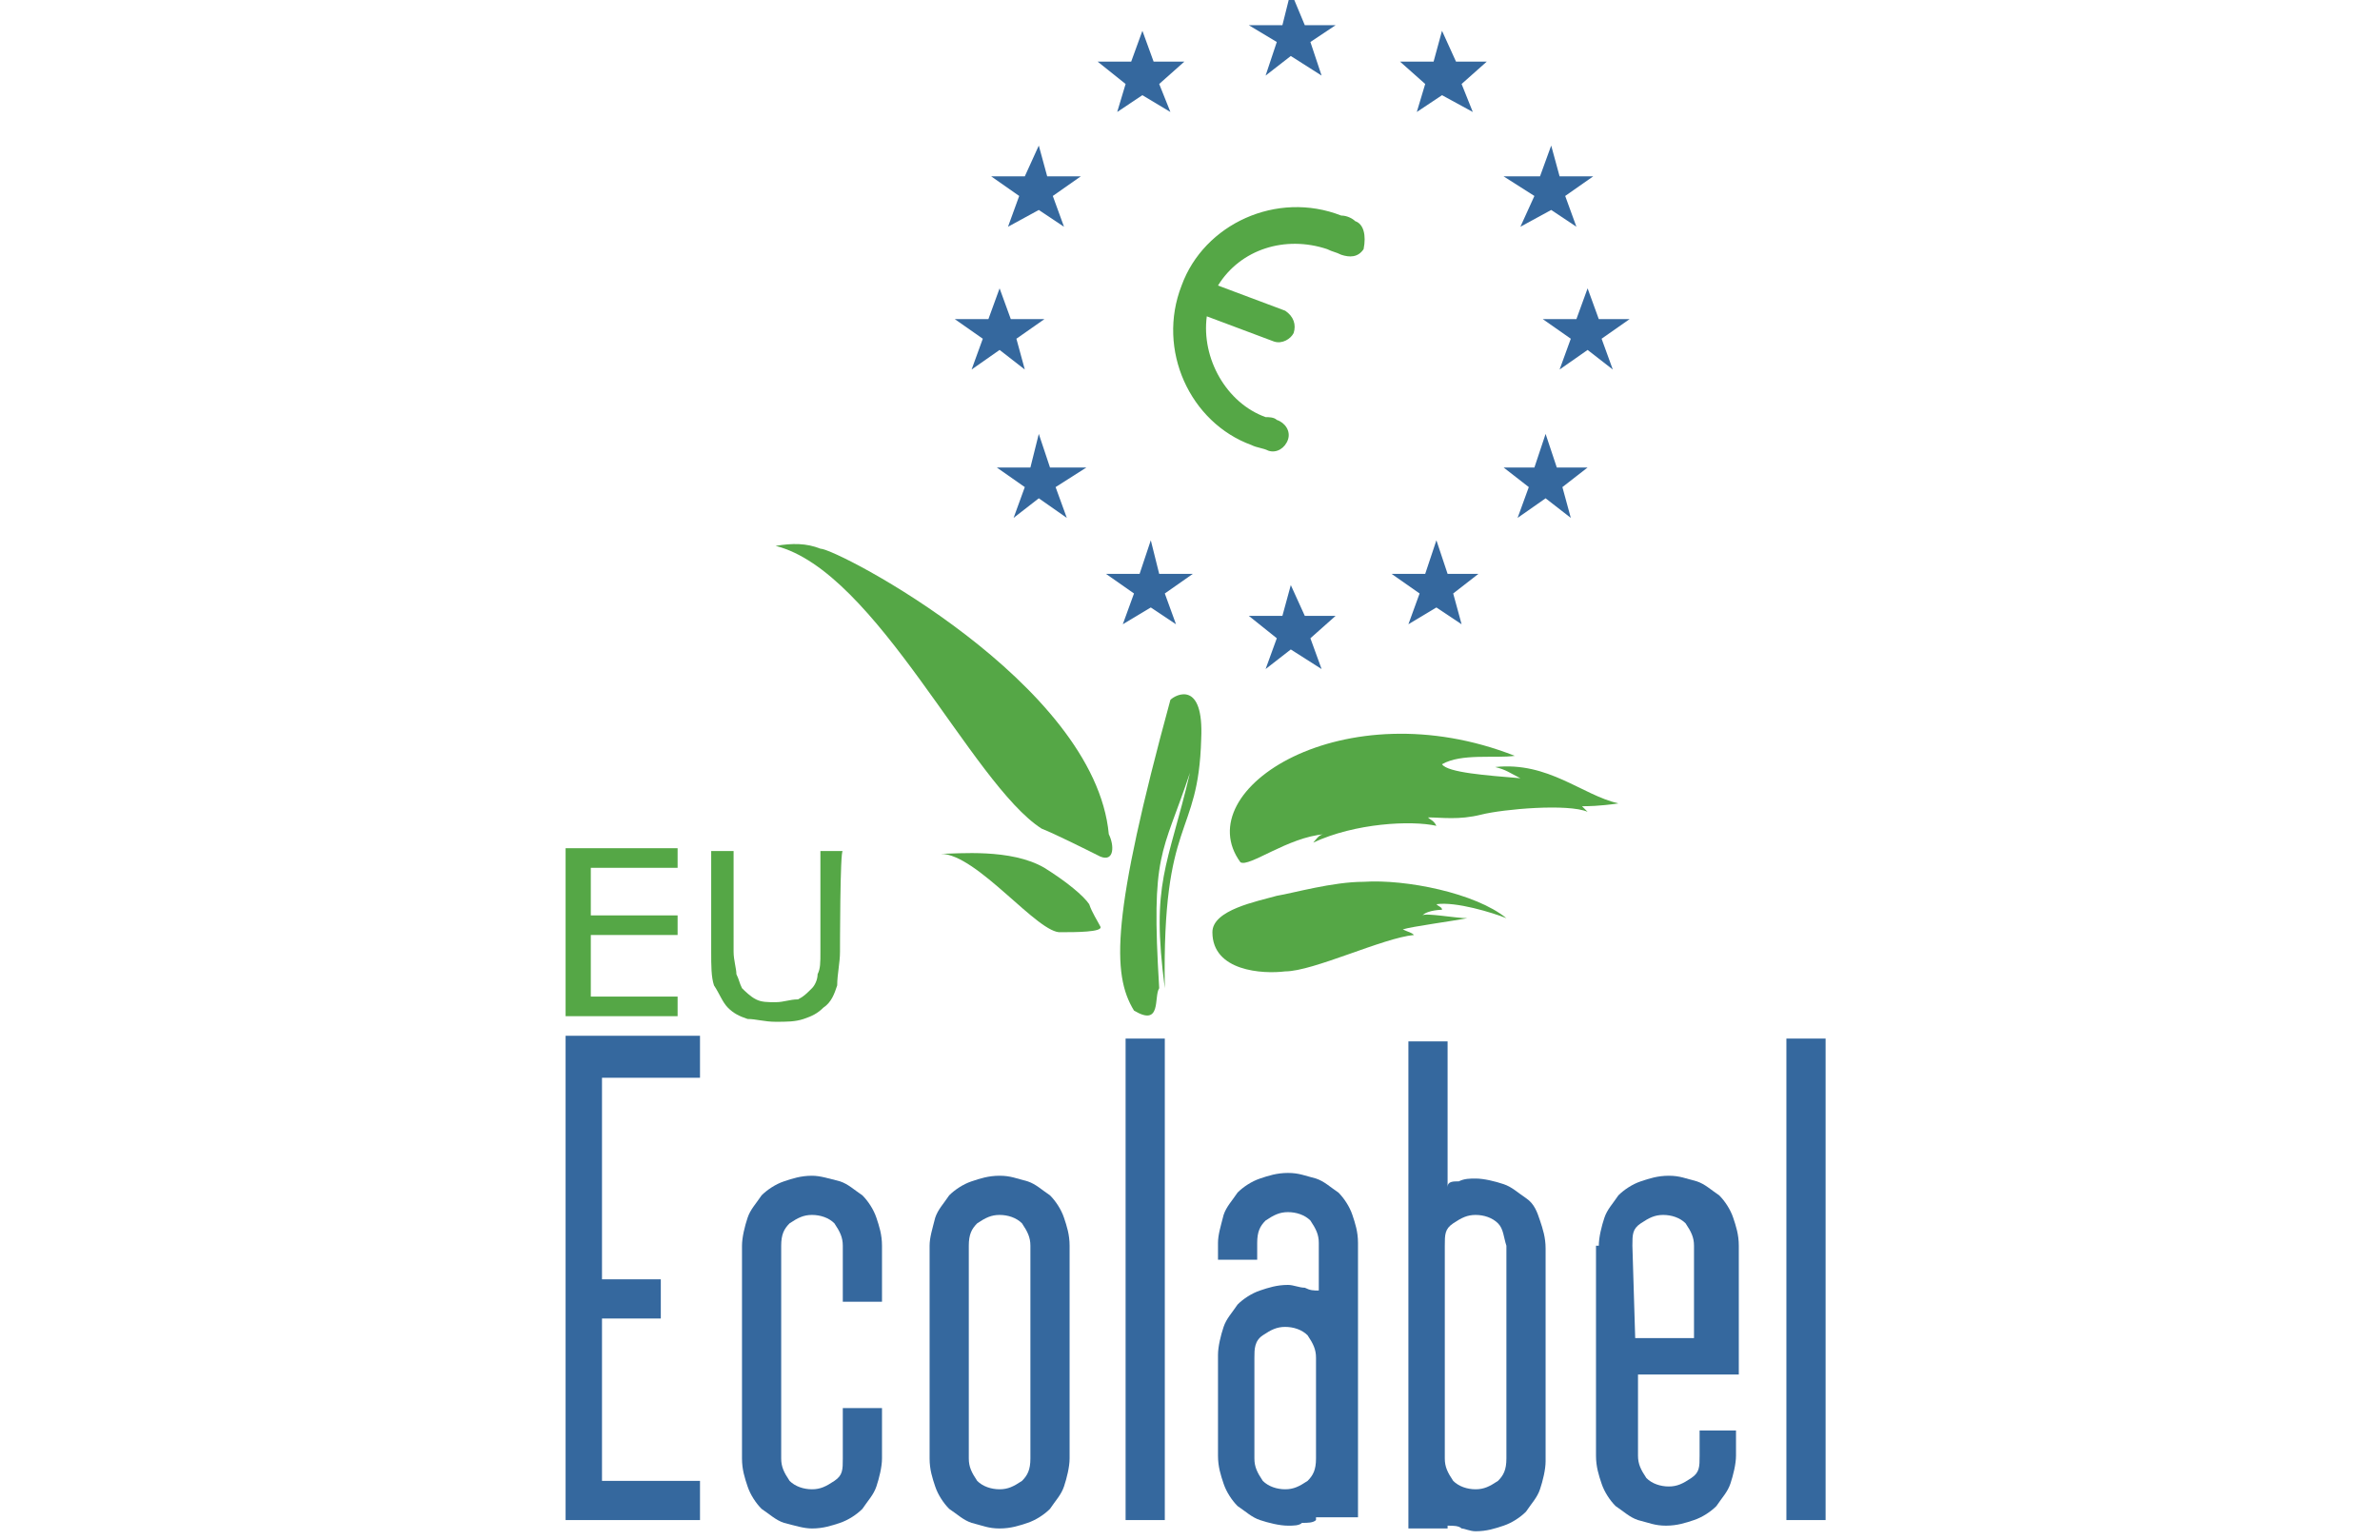 <?xml version="1.0" encoding="utf-8"?>
<!-- Generator: Adobe Illustrator 23.0.6, SVG Export Plug-In . SVG Version: 6.00 Build 0)  -->
<svg version="1.1" id="Vrstva_1" xmlns="http://www.w3.org/2000/svg" xmlns:xlink="http://www.w3.org/1999/xlink" x="0px" y="0px"
	 viewBox="0 0 85 55" style="enable-background:new 0 0 85 55;" xml:space="preserve">
<style type="text/css">
	.st0{fill:#55A746;}
	.st1{fill:#35689E;}
</style>
<g id="_1753120610352">
	<path class="st0" d="M48.4,7.9c-0.1-0.1-0.3-0.2-0.5-0.2c-2.3-0.9-4.9,0.3-5.7,2.5c-0.9,2.3,0.3,4.9,2.5,5.7
		c0.2,0.1,0.4,0.1,0.6,0.2c0.3,0.1,0.6-0.1,0.7-0.4c0.1-0.3-0.1-0.6-0.4-0.7c-0.1-0.1-0.3-0.1-0.4-0.1c-1.4-0.5-2.3-2.1-2.1-3.6
		l2.4,0.9c0.3,0.1,0.6-0.1,0.7-0.3c0.1-0.3,0-0.6-0.3-0.8l-2.4-0.9c0.8-1.3,2.4-1.8,3.9-1.3C47.6,9,47.7,9,47.9,9.1
		c0.3,0.1,0.6,0.1,0.8-0.2C48.8,8.4,48.7,8,48.4,7.9z"/>
	<g>
		<polygon class="st1" points="46.1,-0.3 45.8,0.9 44.6,0.9 45.6,1.5 45.2,2.7 46.1,2 47.2,2.7 46.8,1.5 47.7,0.9 46.6,0.9 		"/>
		<polygon class="st1" points="51.5,1.1 51.2,2.2 50,2.2 50.9,3 50.6,4 51.5,3.4 52.6,4 52.2,3 53.1,2.2 52,2.2 		"/>
		<polygon class="st1" points="54.8,7 54.3,8.1 55.4,7.5 56.3,8.1 55.9,7 56.9,6.3 55.7,6.3 55.4,5.2 55,6.3 53.7,6.3 		"/>
		<polygon class="st1" points="39.9,4 40.8,3.4 41.8,4 41.4,3 42.3,2.2 41.2,2.2 40.8,1.1 40.4,2.2 39.2,2.2 40.2,3 		"/>
		<polygon class="st1" points="36.4,7 36,8.1 37.1,7.5 38,8.1 37.6,7 38.6,6.3 37.4,6.3 37.1,5.2 36.6,6.3 35.4,6.3 		"/>
		<polygon class="st1" points="58.2,11.4 57.1,11.4 56.7,10.3 56.3,11.4 55.1,11.4 56.1,12.1 55.7,13.2 56.7,12.5 57.6,13.2 
			57.2,12.1 		"/>
		<polygon class="st1" points="55.6,16.7 55.2,15.5 54.8,16.7 53.7,16.7 54.6,17.4 54.2,18.5 55.2,17.8 56.1,18.5 55.8,17.4 
			56.7,16.7 		"/>
		<polygon class="st1" points="51.7,20.5 51.3,19.3 50.9,20.5 49.7,20.5 50.7,21.2 50.3,22.3 51.3,21.7 52.2,22.3 51.9,21.2 
			52.8,20.5 		"/>
		<polygon class="st1" points="37.5,16.7 37.1,15.5 36.8,16.7 35.6,16.7 36.6,17.4 36.2,18.5 37.1,17.8 38.1,18.5 37.7,17.4 
			38.8,16.7 		"/>
		<polygon class="st1" points="41.4,20.5 41.1,19.3 40.7,20.5 39.5,20.5 40.5,21.2 40.1,22.3 41.1,21.7 42,22.3 41.6,21.2 
			42.6,20.5 		"/>
		<polygon class="st1" points="35.7,12.5 36.6,13.2 36.3,12.1 37.3,11.4 36.1,11.4 35.7,10.3 35.3,11.4 34.1,11.4 35.1,12.1 
			34.7,13.2 		"/>
		<polygon class="st1" points="46.6,22 46.1,20.9 45.8,22 44.6,22 45.6,22.8 45.2,23.9 46.1,23.2 47.2,23.9 46.8,22.8 47.7,22 		"/>
	</g>
	<path class="st0" d="M42.9,26.4c-0.1,3.6-1.4,2.7-1.3,8.9c-0.5-3.8,0.1-4.3,0.9-7.7c-1,3-1.4,2.8-1.1,7.7c-0.2,0.3,0.1,1.4-0.9,0.8
		c-0.8-1.3-0.8-3.4,1.3-11.1C42,24.8,43,24.3,42.9,26.4z"/>
	<path class="st0" d="M33.6,30.5c0.6,0,2.5-0.2,3.7,0.5c0.8,0.5,1.4,1,1.6,1.3c0.1,0.3,0.3,0.6,0.4,0.8c0.1,0.2-0.9,0.2-1.4,0.2
		C37.1,33.4,34.9,30.5,33.6,30.5z"/>
	<path class="st0" d="M39.6,29.8c0.2,0.4,0.2,1-0.3,0.8c-0.6-0.3-1.6-0.8-2.1-1c-2.5-1.6-5.9-9.2-9.5-10.1c0.6-0.1,1.1-0.1,1.6,0.1
		C29.9,19.6,39.1,24.4,39.6,29.8z"/>
	<path class="st0" d="M44.3,30.8c-1.9-2.6,3.7-6.2,9.8-3.8c-0.7,0.1-1.9-0.1-2.6,0.3c0.2,0.3,1.6,0.4,2.8,0.5
		c-0.4-0.2-0.5-0.3-0.9-0.4c1.9-0.2,3.1,1,4.4,1.3c-0.7,0.1-1.1,0.1-1.3,0.1c0.1,0.1,0.1,0.1,0.2,0.2c-0.7-0.3-3-0.1-3.8,0.1
		c-0.8,0.2-1.4,0.1-1.9,0.1c0.1,0.1,0.2,0.1,0.3,0.3c-0.9-0.2-2.9-0.1-4.4,0.6c0.1-0.1,0.2-0.3,0.4-0.3C46,29.9,44.6,31,44.3,30.8z"
		/>
	<path class="st0" d="M43.3,33.3c0-0.8,1.6-1.1,2.3-1.3c0.6-0.1,2-0.5,3.1-0.5c1.5-0.1,4,0.4,5.1,1.3c-0.5-0.2-1.8-0.6-2.5-0.5
		c0.1,0.1,0.2,0.1,0.2,0.2c0,0-0.5,0-0.7,0.2c0.1-0.1,1.2,0.1,1.6,0.1c-0.5,0.1-2,0.3-2.3,0.4c0.2,0.1,0.3,0.1,0.4,0.2
		c-1.1,0.1-3.6,1.3-4.6,1.3C45.1,34.8,43.3,34.7,43.3,33.3z"/>
	<polygon class="st0" points="24.2,36.3 20.2,36.3 20.2,30.3 24.2,30.3 24.2,31 21.1,31 21.1,32.7 24.2,32.7 24.2,33.4 21.1,33.4 
		21.1,35.6 24.2,35.6 	"/>
	<path class="st0" d="M30,34c0,0.4-0.1,0.8-0.1,1.2c-0.1,0.3-0.2,0.6-0.5,0.8c-0.2,0.2-0.4,0.3-0.7,0.4c-0.3,0.1-0.6,0.1-1,0.1
		c-0.4,0-0.7-0.1-1-0.1c-0.3-0.1-0.5-0.2-0.7-0.4c-0.2-0.2-0.3-0.5-0.5-0.8c-0.1-0.3-0.1-0.7-0.1-1.2v-3.6h0.8V34
		c0,0.3,0.1,0.6,0.1,0.8c0.1,0.2,0.1,0.3,0.2,0.5c0.1,0.1,0.3,0.3,0.5,0.4c0.2,0.1,0.4,0.1,0.7,0.1c0.3,0,0.5-0.1,0.8-0.1
		c0.2-0.1,0.3-0.2,0.5-0.4c0.1-0.1,0.2-0.3,0.2-0.5c0.1-0.2,0.1-0.4,0.1-0.8v-3.6h0.8C30,30.3,30,34,30,34z"/>
	<polygon class="st1" points="20.2,54.3 20.2,37 25,37 25,38.5 21.5,38.5 21.5,45.7 23.6,45.7 23.6,47.1 21.5,47.1 21.5,52.9 
		25,52.9 25,54.3 	"/>
	<path class="st1" d="M30.1,46.5v-2c0-0.3-0.1-0.5-0.3-0.8c-0.2-0.2-0.5-0.3-0.8-0.3c-0.3,0-0.5,0.1-0.8,0.3
		c-0.2,0.2-0.3,0.4-0.3,0.8v7.6c0,0.3,0.1,0.5,0.3,0.8c0.2,0.2,0.5,0.3,0.8,0.3c0.3,0,0.5-0.1,0.8-0.3s0.3-0.4,0.3-0.8v-1.8h1.4v1.8
		c0,0.3-0.1,0.7-0.2,1c-0.1,0.3-0.3,0.5-0.5,0.8c-0.2,0.2-0.5,0.4-0.8,0.5c-0.3,0.1-0.6,0.2-1,0.2c-0.3,0-0.6-0.1-1-0.2
		c-0.3-0.1-0.5-0.3-0.8-0.5c-0.2-0.2-0.4-0.5-0.5-0.8c-0.1-0.3-0.2-0.6-0.2-1v-7.6c0-0.3,0.1-0.7,0.2-1c0.1-0.3,0.3-0.5,0.5-0.8
		c0.2-0.2,0.5-0.4,0.8-0.5c0.3-0.1,0.6-0.2,1-0.2c0.3,0,0.6,0.1,1,0.2c0.3,0.1,0.5,0.3,0.8,0.5c0.2,0.2,0.4,0.5,0.5,0.8
		c0.1,0.3,0.2,0.6,0.2,1v2H30.1L30.1,46.5z"/>
	<path class="st1" d="M38.2,52.1c0,0.3-0.1,0.7-0.2,1c-0.1,0.3-0.3,0.5-0.5,0.8c-0.2,0.2-0.5,0.4-0.8,0.5c-0.3,0.1-0.6,0.2-1,0.2
		s-0.6-0.1-1-0.2c-0.3-0.1-0.5-0.3-0.8-0.5c-0.2-0.2-0.4-0.5-0.5-0.8c-0.1-0.3-0.2-0.6-0.2-1v-7.6c0-0.3,0.1-0.6,0.2-1
		c0.1-0.3,0.3-0.5,0.5-0.8c0.2-0.2,0.5-0.4,0.8-0.5c0.3-0.1,0.6-0.2,1-0.2s0.6,0.1,1,0.2c0.3,0.1,0.5,0.3,0.8,0.5
		c0.2,0.2,0.4,0.5,0.5,0.8c0.1,0.3,0.2,0.6,0.2,1V52.1z M36.8,44.5L36.8,44.5c0-0.3-0.1-0.5-0.3-0.8c-0.2-0.2-0.5-0.3-0.8-0.3
		c-0.3,0-0.5,0.1-0.8,0.3c-0.2,0.2-0.3,0.4-0.3,0.8v7.6c0,0.3,0.1,0.5,0.3,0.8c0.2,0.2,0.5,0.3,0.8,0.3c0.3,0,0.5-0.1,0.8-0.3
		c0.2-0.2,0.3-0.4,0.3-0.8V44.5z"/>
	<polygon class="st1" points="41.6,54.3 40.2,54.3 40.2,37.1 41.6,37.1 	"/>
	<path class="st1" d="M47,54.3c-0.1,0.1-0.3,0.1-0.5,0.1c-0.1,0.1-0.3,0.1-0.5,0.1c-0.3,0-0.7-0.1-1-0.2c-0.3-0.1-0.5-0.3-0.8-0.5
		c-0.2-0.2-0.4-0.5-0.5-0.8c-0.1-0.3-0.2-0.6-0.2-1v-3.6c0-0.3,0.1-0.7,0.2-1c0.1-0.3,0.3-0.5,0.5-0.8c0.2-0.2,0.5-0.4,0.8-0.5
		c0.3-0.1,0.6-0.2,1-0.2c0.2,0,0.4,0.1,0.6,0.1c0.2,0.1,0.3,0.1,0.5,0.1v-1.7c0-0.3-0.1-0.5-0.3-0.8c-0.2-0.2-0.5-0.3-0.8-0.3
		c-0.3,0-0.5,0.1-0.8,0.3c-0.2,0.2-0.3,0.4-0.3,0.8v0.6h-1.4v-0.6c0-0.3,0.1-0.6,0.2-1c0.1-0.3,0.3-0.5,0.5-0.8
		c0.2-0.2,0.5-0.4,0.8-0.5c0.3-0.1,0.6-0.2,1-0.2s0.6,0.1,1,0.2c0.3,0.1,0.5,0.3,0.8,0.5c0.2,0.2,0.4,0.5,0.5,0.8
		c0.1,0.3,0.2,0.6,0.2,1v9.8H47L47,54.3L47,54.3z M44.8,52.1L44.8,52.1c0,0.3,0.1,0.5,0.3,0.8c0.2,0.2,0.5,0.3,0.8,0.3
		c0.3,0,0.5-0.1,0.8-0.3c0.2-0.2,0.3-0.4,0.3-0.8v-3.6c0-0.3-0.1-0.5-0.3-0.8c-0.2-0.2-0.5-0.3-0.8-0.3c-0.3,0-0.5,0.1-0.8,0.3
		s-0.3,0.5-0.3,0.8V52.1z"/>
	<path class="st1" d="M52.1,42.2c0.2-0.1,0.4-0.1,0.6-0.1c0.3,0,0.7,0.1,1,0.2c0.3,0.1,0.5,0.3,0.8,0.5s0.4,0.5,0.5,0.8
		c0.1,0.3,0.2,0.6,0.2,1v7.6c0,0.3-0.1,0.7-0.2,1s-0.3,0.5-0.5,0.8c-0.2,0.2-0.5,0.4-0.8,0.5c-0.3,0.1-0.6,0.2-1,0.2
		c-0.2,0-0.4-0.1-0.5-0.1c-0.1-0.1-0.3-0.1-0.5-0.1v0.1h-1.4V37.2h1.4v5.2C51.7,42.2,51.9,42.2,52.1,42.2L52.1,42.2z M53.5,43.7
		L53.5,43.7c-0.2-0.2-0.5-0.3-0.8-0.3c-0.3,0-0.5,0.1-0.8,0.3s-0.3,0.4-0.3,0.8v7.6c0,0.3,0.1,0.5,0.3,0.8c0.2,0.2,0.5,0.3,0.8,0.3
		c0.3,0,0.5-0.1,0.8-0.3c0.2-0.2,0.3-0.4,0.3-0.8v-7.6C53.7,44.2,53.7,43.9,53.5,43.7L53.5,43.7z"/>
	<path class="st1" d="M57.1,44.5c0-0.3,0.1-0.7,0.2-1s0.3-0.5,0.5-0.8c0.2-0.2,0.5-0.4,0.8-0.5c0.3-0.1,0.6-0.2,1-0.2s0.6,0.1,1,0.2
		c0.3,0.1,0.5,0.3,0.8,0.5c0.2,0.2,0.4,0.5,0.5,0.8c0.1,0.3,0.2,0.6,0.2,1v4.6h-3.6V52c0,0.3,0.1,0.5,0.3,0.8
		c0.2,0.2,0.5,0.3,0.8,0.3c0.3,0,0.5-0.1,0.8-0.3s0.3-0.4,0.3-0.8v-0.9H62V52c0,0.3-0.1,0.7-0.2,1s-0.3,0.5-0.5,0.8
		c-0.2,0.2-0.5,0.4-0.8,0.5c-0.3,0.1-0.6,0.2-1,0.2s-0.6-0.1-1-0.2c-0.3-0.1-0.5-0.3-0.8-0.5c-0.2-0.2-0.4-0.5-0.5-0.8
		s-0.2-0.6-0.2-1V44.5L57.1,44.5z M58.4,47.8L58.4,47.8h2.1v-3.3c0-0.3-0.1-0.5-0.3-0.8c-0.2-0.2-0.5-0.3-0.8-0.3
		c-0.3,0-0.5,0.1-0.8,0.3s-0.3,0.4-0.3,0.8L58.4,47.8L58.4,47.8z"/>
	<polygon class="st1" points="65.2,54.3 63.8,54.3 63.8,37.1 65.2,37.1 	"/>
</g>
</svg>
